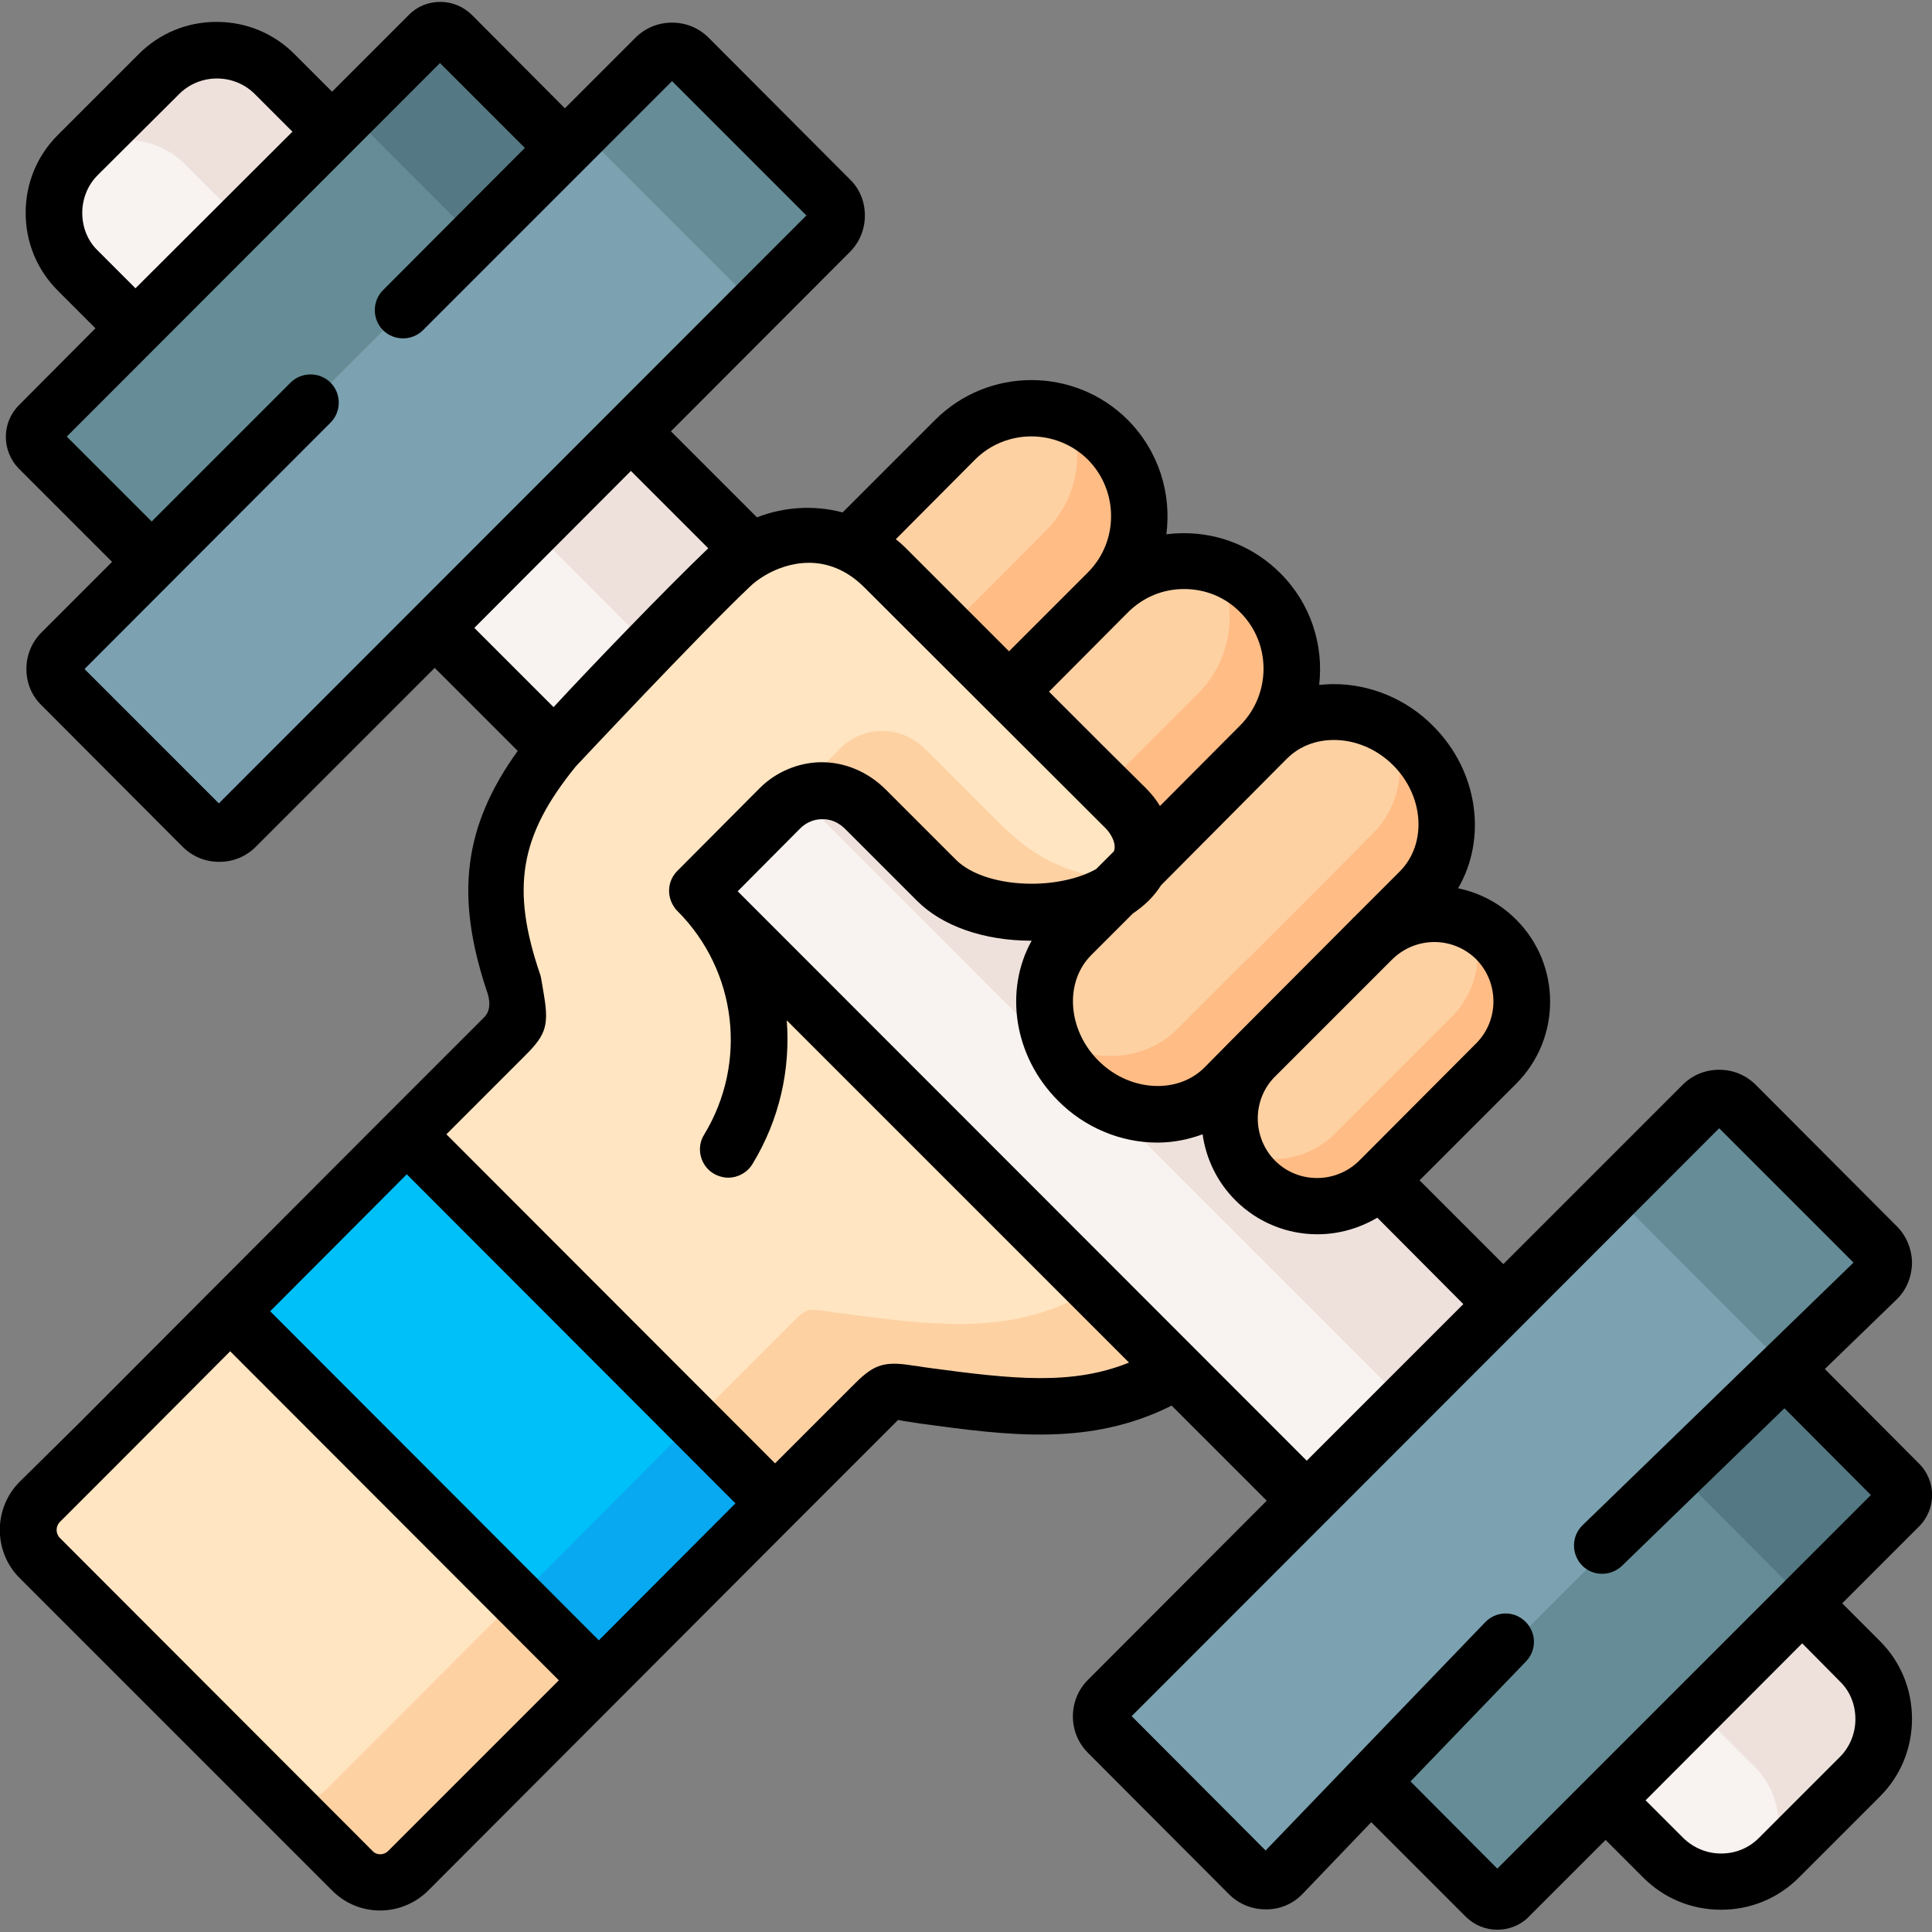 <?xml version="1.0" encoding="utf-8"?>
<!-- Generator: Adobe Illustrator 27.1.1, SVG Export Plug-In . SVG Version: 6.00 Build 0)  -->
<svg version="1.1" id="Capa_1" xmlns="http://www.w3.org/2000/svg" xmlns:xlink="http://www.w3.org/1999/xlink" x="0px" y="0px"
	 viewBox="0 0 512 512" style="enable-background:new 0 0 512 512;" xml:space="preserve">
<rect x="0" y="0" width="512" height="512" fill="#808080" stroke="none"/>
<style type="text/css">
	.st0{fill-rule:evenodd;clip-rule:evenodd;fill:#F8F2F0;}
	.st1{fill-rule:evenodd;clip-rule:evenodd;fill:#EEE1DC;}
	.st2{fill-rule:evenodd;clip-rule:evenodd;fill:#FFE5C1;}
	.st3{fill-rule:evenodd;clip-rule:evenodd;fill:#7CA2B1;}
	.st4{fill-rule:evenodd;clip-rule:evenodd;fill:#668D97;}
	.st5{fill-rule:evenodd;clip-rule:evenodd;fill:#547884;}
	.st6{fill-rule:evenodd;clip-rule:evenodd;fill:#FED1A3;}
	.st7{fill-rule:evenodd;clip-rule:evenodd;fill:#FFBC85;}
	.st8{fill-rule:evenodd;clip-rule:evenodd;fill:#00C0FA;}
	.st9{fill-rule:evenodd;clip-rule:evenodd;fill:#08A9F1;}
	.st10{fill:#313131;}
	.st11{fill:#19100C;}
	.st12{fill:#BD775E;}
	.st13{fill:#FBF7F7;}
	.st14{fill:#F4997A;}
	.st15{fill:#10DEFF;}
	.st16{fill:#FFE3C8;}
	.st17{fill:#FFD4A9;}
	.st18{fill:#00D3FF;}
	.st19{fill:#DC866E;}
	.st20{fill:#020202;}
	.st21{fill:#11BFDE;}
	.st22{fill:#FFE130;}
</style>
<g>
	<g>
		<path class="st0" d="M471.4,492.4l21.5-21.5c8.4-8.4,8.4-22.2,0-30.6l-15.3-15.3l-43.5,8.6l-8.6,43.6l15.3,15.3
			C449.2,500.8,463,500.8,471.4,492.4L471.4,492.4z"/>
	</g>
	<g>
		<path class="st1" d="M475.3,427.3l-25.6,25.6l15.3,15.3c7.3,7.3,8.3,18.7,2.9,27.1c1.2-0.8,2.4-1.8,3.5-2.9l21.5-21.5
			c8.4-8.4,8.4-22.2,0-30.6l-15.3-15.3L475.3,427.3C475.3,427.3,475.3,427.3,475.3,427.3z"/>
	</g>
	<g>
		<path class="st0" d="M167.2,114.2l-37.8,13.6l-14.3,38.6l31.9,32c2.1-2.6,28.6-12,33.8-14.1L199,146L167.2,114.2z"/>
	</g>
	<g>
		<path class="st0" d="M146.2,197.5l59.4,97.8l106.2,67.9l34.5,34.5l52.1-52.2l-32.8-32.9l-56.5-97.4L199,146L146.2,197.5z"/>
	</g>
	<g>
		<path class="st2" d="M61,347.5l-34.8,34.9L10.6,398c-4.1,4.1-4.1,10.8,0,14.9l82.8,82.9c4.1,4.1,10.8,4.1,14.9,0l15.6-15.6
			l34.9-34.9l-40.3-67.9L61,347.5z"/>
	</g>
	<g>
		<path class="st3" d="M149.8,39.3L40.2,148.9l-24,24c-2.4,2.4-2.4,6.4,0,8.7l37.4,37.5c2.4,2.4,6.3,2.4,8.7,0l52.7-52.8l52.1-52.2
			l52.7-52.8c2.4-2.4,2.4-6.4,0-8.7l-37.4-37.5c-2.4-2.4-6.3-2.4-8.7,0L149.8,39.3z"/>
	</g>
	<g>
		<path class="st4" d="M88,34.9L35.9,87l-25.6,25.6c-1.7,1.7-1.7,4.5,0,6.2l30,30L149.8,39.3l-30-30c-1.7-1.7-4.5-1.7-6.2,0L88,34.9
			z"/>
	</g>
	<g>
		<path class="st0" d="M42.1,19.6L20.6,41.1c-8.4,8.4-8.4,22.2,0,30.6L35.9,87L88,34.9L72.7,19.6C64.3,11.1,50.5,11.1,42.1,19.6z"/>
	</g>
	<g>
		<path class="st4" d="M425.5,477.1l52.1-52.2l25.6-25.6c1.7-1.7,1.7-4.5,0-6.3l-29.9-30l-77.9,31.7l-31.7,77.9l29.9,30
			c1.7,1.7,4.5,1.7,6.3,0L425.5,477.1z"/>
	</g>
	<g>
		<path class="st5" d="M469.3,367l-24,24l29.9,30c1.7,1.7,1.7,4.5,0.1,6.2l2.3-2.3l25.6-25.6c0.3-0.3,0.5-0.5,0.6-0.8
			c0.9-1.4,0.9-3.3,0-4.7c-0.2-0.3-0.4-0.5-0.6-0.8l-29.9-30L469.3,367C469.4,367,469.4,367,469.3,367
			C469.4,367,469.3,367,469.3,367L469.3,367z"/>
	</g>
	<g>
		<path class="st1" d="M42.1,19.6L20.6,41.1c-0.4,0.4-0.8,0.8-1.1,1.2c8.5-7.3,21.3-6.9,29.4,1.1l15.3,15.3L88,34.9L72.7,19.6
			C64.3,11.1,50.5,11.1,42.1,19.6z"/>
	</g>
	<g>
		<path class="st5" d="M113.6,9.3L89.7,33.2c1.7-1.7,4.5-1.7,6.2,0l30,30l23.9-23.9l-30-30C118.1,7.6,115.3,7.6,113.6,9.3z"/>
	</g>
	<g>
		<path class="st4" d="M158.6,39.2L196,76.6c2.4,2.4,2.4,6.3,0,8.7l23.9-23.9c2.4-2.4,2.4-6.4,0-8.7l-37.4-37.5
			c-2.4-2.4-6.3-2.4-8.7,0l-23.9,23.9C152.3,36.7,156.2,36.8,158.6,39.2z"/>
	</g>
	<g>
		<path class="st6" d="M253.1,116.5l-27.7,27.8c-24.3,23.4,16.8,64.1,42,39l23.6-6.6l2.6-19.6c11.1-11.2,11.1-29.4,0-40.5
			C282.4,105.4,264.2,105.4,253.1,116.5L253.1,116.5z"/>
	</g>
	<g>
		<path class="st6" d="M363.6,248.9l-31,31c-9,9.1-9,23.9,0,32.9c9,9,23.8,9,32.9,0l0.1-0.1l30.9-30.9c9-9.1,9-23.9,0-32.9
			C387.5,239.9,372.7,239.9,363.6,248.9L363.6,248.9z"/>
	</g>
	<g>
		<path class="st6" d="M293.6,157.1l-26.2,26.2c-27.2,33.2,16.6,64.4,31.3,49.7l23.6-9.5l11.8-26c11.1-11.2,11.1-29.3,0-40.5
			C322.9,145.9,304.7,145.9,293.6,157.1L293.6,157.1z"/>
	</g>
	<g>
		<path class="st7" d="M384.8,269.4l-28.1,28.1l-2.8,2.8l-0.1,0.1c-7.1,7.1-17.7,8.6-26.3,4.6c1.1,2.8,2.8,5.5,5.1,7.8
			c9,9,23.8,9,32.9,0l0.1-0.1l30.9-30.9c9-9.1,9-23.9,0-32.9c-1.9-1.9-4.2-3.5-6.5-4.6C393.3,252.7,391.5,262.6,384.8,269.4
			L384.8,269.4z"/>
	</g>
	<g>
		<path class="st6" d="M298.6,233l-14.7,14.7c-10.1,10.1-9.3,27.6,1.8,38.7c11.1,11.1,28.5,11.9,38.7,1.8l8.2-8.3l30.9-7.5l0.1-23.5
			l12.7-12.7c10.1-10.2,9.3-27.6-1.8-38.7c-11.1-11.2-28.5-11.9-38.7-1.8l-1.7,1.7C322.4,209.4,310.4,221.2,298.6,233z"/>
	</g>
	<g>
		<path class="st7" d="M329.1,255.6l-8.8,8.8l-8.3,8.3c-8.7,8.7-22.7,9.4-33.5,2.4c1.5,4.1,3.9,8,7.2,11.4
			c11.1,11.1,28.5,11.9,38.7,1.8l8.2-8.3l8.8-8.8l22.2-22.2l12.7-12.7c10.1-10.2,9.3-27.6-1.8-38.7c-1.6-1.6-3.3-3-5.2-4.2
			c3.4,9.6,1.7,20.3-5.4,27.4l-12.6,12.7l-20.1,20.1L329.1,255.6z"/>
	</g>
	<g>
		<path class="st7" d="M317.5,183.8l-22.6,22.6l-2.2,2.2l-2.6,2.6l8.5,22.7l5.9-6.8c2.4-2.4,4.8-4.8,7.2-7.2
			c7.5-7.4,14.9-14.9,22.3-22.4l0-0.1c0,0,0,0,0.1,0c5-5.1,7.7-11.5,8.2-18.1c0.6-8-2.2-16.2-8.3-22.3c-3.3-3.3-7.3-5.7-11.5-7
			C328.3,160.9,326.6,174.7,317.5,183.8L317.5,183.8z"/>
	</g>
	<g>
		<path class="st2" d="M193.6,150.2c-13.4,12.7-42.1,42.8-45.7,47.2l-0.9,1c-15.5,19-20,35.5-10.8,62.5c1.5,11.1,2.8,8.5-5,16.3
			l-23.4,23.4l33.6,60.6l64.1,37.2l23.4-23.4c7.9-7.9,5.2-6.6,16.3-5.1c25.9,3.5,46,5.8,66.6-6.7L184.9,236.2l21.9-22
			c5.7-5.7,15.6-6.8,22.8,0.4l18.7,18.6c11.5,11.5,39.8,11,50.8,0.1c7.1-7.1,3.5-15.1-0.7-19.2l-11.4-11.3l-19.6-19.6l-32.8-32.8
			c-2.7-2.7-5.9-4.7-9.2-6.2c-8.4-3.5-18.3-3-26.3,1.8C197.1,147.2,195.3,148.5,193.6,150.2L193.6,150.2z"/>
	</g>
	<g>
		<path class="st7" d="M277.2,140.6L251,166.9l16.4,16.4l26.2-26.2c11.1-11.2,11.1-29.4,0-40.5c-2.9-2.9-6.3-5.1-10-6.4
			C287.5,120.3,285.4,132.4,277.2,140.6L277.2,140.6z"/>
	</g>
	<g>
		<path class="st6" d="M222.7,198.3l-15.8,15.9l0,0c5.7-5.7,15.6-6.7,22.7,0.5l18.7,18.6c10.3,10.4,34.3,11,47,3.1
			c1.2-0.8,2.4-1.6,3.3-2.6c-18.1-2.5-25.2-7.2-34.5-16.4l-4.4-4.4l-14.3-14.3C238.3,191.6,228.4,192.6,222.7,198.3L222.7,198.3z"/>
	</g>
	<g>
		<path class="st3" d="M363.7,472.7l109.5-109.6l24-24c2.4-2.4,2.4-6.3,0-8.7l-37.4-37.5c-2.4-2.4-6.3-2.4-8.7,0l-52.7,52.8
			l-52.1,52.2l-52.7,52.8c-2.4,2.4-2.4,6.3,0,8.7l37.4,37.5c2.4,2.4,6.3,2.4,8.7,0L363.7,472.7z"/>
	</g>
	<g>
		<path class="st4" d="M431.9,320.8l37.4,37.5c2.4,2.4,2.4,6.3,0.1,8.7l3.9-3.9l24-24c2.4-2.4,2.4-6.3,0-8.7l-37.4-37.5
			c-2.4-2.4-6.3-2.4-8.7,0l-28,28C425.5,318.4,429.5,318.4,431.9,320.8L431.9,320.8z"/>
	</g>
	<g>
		<path class="st8" d="M107.8,300.6L61,347.5l97.7,97.8l46.8-46.9L107.8,300.6z"/>
	</g>
	<g>
		<path class="st6" d="M102.2,458.5l-15.6,15.6c-4.1,4.1-10.8,4.1-14.9,0l21.7,21.7c4.1,4.1,10.8,4.1,14.9,0l15.6-15.6l34.9-34.9
			L137,423.6L102.2,458.5z"/>
	</g>
	<g>
		<path class="st9" d="M178.1,382.5l-35.5,35.6l-5.5,5.5l21.7,21.7l46.8-46.9l-21.7-21.7L178.1,382.5z"/>
	</g>
	<g>
		<path class="st6" d="M207.2,353.3l-23.4,23.4l21.7,21.7l23.4-23.4c7.9-7.9,5.2-6.6,16.3-5.1c25.9,3.5,46,5.8,66.6-6.7l-21.7-21.7
			c-2.2,1.3-4.5,2.5-6.7,3.5c-18.3,8.4-36.8,6.2-59.9,3.1C212.5,346.8,215.1,345.4,207.2,353.3L207.2,353.3z"/>
	</g>
	<g>
		<path class="st1" d="M141.2,140.3l31.1,31.2c7.8-8.1,15.8-16.1,21.3-21.3c1.7-1.6,3.5-3,5.5-4.1l-31.8-31.8L141.2,140.3z"/>
	</g>
	<g>
		<path class="st1" d="M211.7,210.9l69.3,69.4c-1-1.7-1.8-3.4-2.4-5.2c-3.4-9.6-1.7-20.3,5.4-27.4l11.3-11.4
			c-12.7,7.9-36.7,7.3-47-3.1l-18.7-18.6c-4-4-8.8-5.4-13.3-5C214.7,209.9,213.1,210.3,211.7,210.9L211.7,210.9z"/>
	</g>
	<g>
		<path class="st1" d="M291.9,291.2l80.5,80.5l26.1-26.1l-32.8-32.9l-0.1,0.1c-9,9-23.8,9-32.9,0c-2.3-2.3-4-5-5.1-7.8
			c-3.3-8.4-1.6-18.3,5.1-25.1l-8.2,8.3C316,296.6,302.5,297.5,291.9,291.2L291.9,291.2z"/>
	</g>
	<path d="M508.5,387.8l-24.9-25l19-18.4c2.6-2.5,4-5.9,4.1-9.6c0-3.6-1.4-7.2-4-9.8l-37.4-37.5c-2.6-2.6-6-4-9.7-4
		c-3.7,0-7.1,1.4-9.7,4L398.4,335l-22.2-22.2l25.6-25.6c12-12,12-31.5,0-43.5c-4.4-4.4-9.7-7.1-15.4-8.3c7.7-13.1,5.4-31-6.6-43
		c-7-7.1-16.6-11.1-26.3-11.1c0,0,0,0,0,0c-1.3,0-2.6,0.1-3.9,0.2c1.2-10.6-2.2-21.5-10.3-29.6c-6.8-6.8-15.9-10.6-25.5-10.6
		c0,0,0,0,0,0c-1.6,0-3.1,0.1-4.7,0.3c1.4-10.8-2-22-10.2-30.3c-14.1-14.1-37-14.1-51.1,0l-24.5,24.5c-7.5-2-15.5-1.5-22.7,1.3
		l-22.8-22.8l47.4-47.5c2.6-2.6,4-6,4-9.7c0-3.7-1.4-7.1-4-9.6L187.8,10c-2.6-2.6-6-4-9.7-4c-3.7,0-7.1,1.4-9.7,4l-18.7,18.7
		L125.1,4c-2.2-2.2-5.2-3.5-8.4-3.5c-3.2,0-6.2,1.2-8.4,3.5L88,24.3l-10-10c-5.5-5.5-12.8-8.5-20.6-8.5c0,0,0,0,0,0
		c-7.8,0-15.1,3-20.6,8.5L15.3,35.8c-5.5,5.5-8.5,12.8-8.5,20.6c0,7.8,3,15.1,8.5,20.6l10,10L5,107.4c-4.6,4.6-4.6,12.1,0,16.8
		l24.7,24.7l-18.7,18.7c-2.6,2.6-4,6-4,9.7c0,3.7,1.4,7.1,4,9.6l37.4,37.5c2.6,2.6,6,4,9.7,4s7.1-1.4,9.7-4l47.4-47.4l22,22
		c-14.4,20-16.6,38.4-8.2,63.6c0.6,1.6,1.5,5.1-0.9,7.2c-0.6,0.6-1.3,1.3-2.1,2.1l-23.4,23.4c0,0,0,0,0,0l-46.8,46.9c0,0,0,0,0,0
		l-34.8,34.9L5.2,392.7c-7,7-7,18.5,0,25.5L88,501c3.4,3.4,7.9,5.3,12.7,5.3h0c4.8,0,9.4-1.9,12.8-5.3l50.4-50.5l46.8-46.9
		l23.4-23.4c0.8-0.8,1.5-1.5,2.1-2.1c0.6-0.6,1.3-1.3,1.8-1.8c0.5,0.1,1.1,0.2,1.6,0.3c1.2,0.2,2.7,0.4,4.6,0.7
		c22.9,3.1,44.6,6.1,66.3-4.8l25.2,25.2l-47.4,47.5c-5.3,5.3-5.3,14,0,19.3l37.4,37.5c2.6,2.6,6.1,4,9.7,4c0.1,0,0.1,0,0.2,0
		c3.7,0,7.1-1.5,9.6-4.1l18.2-19l25,25c2.3,2.3,5.3,3.5,8.4,3.5s6.2-1.2,8.4-3.5l20.3-20.3l10,10c5.5,5.5,12.8,8.5,20.6,8.5
		c7.8,0,15.1-3,20.6-8.5l21.5-21.5c5.5-5.5,8.5-12.8,8.5-20.6c0-7.8-3-15.1-8.5-20.6l-10-10l20.3-20.3
		C513.2,400,513.2,392.4,508.5,387.8L508.5,387.8z M391.2,254.2c6.1,6.2,6.1,16.2,0,22.3l-30.6,30.7c-0.1,0.1-0.2,0.2-0.3,0.3
		c-0.1,0.1-0.1,0.1-0.2,0.2c-6.2,6-16.1,6-22.2-0.1c-6-6.1-6.1-15.9-0.3-22l31.5-31.5C375.4,248.1,385.1,248.2,391.2,254.2
		L391.2,254.2z M339.3,202.8C339.3,202.8,339.3,202.8,339.3,202.8l1.8-1.8c3.2-3.2,7.6-4.9,12.4-4.9h0c5.7,0,11.4,2.4,15.7,6.7
		c8.2,8.2,9,20.8,1.8,28.1l-12.1,12.1c-0.2,0.2-0.4,0.3-0.5,0.5c-0.1,0.1-0.2,0.2-0.3,0.3l-30.4,30.5c-0.1,0.1-0.2,0.2-0.3,0.3
		c-0.2,0.2-0.3,0.4-0.5,0.5l-7.7,7.8c-3.2,3.2-7.6,4.9-12.4,4.9c-5.7,0-11.4-2.4-15.7-6.7c-8.2-8.2-9.1-20.9-1.8-28.1l10.9-10.9
		c1.6-1.1,3-2.2,4.3-3.5c1.2-1.2,2.3-2.6,3.2-4L339.3,202.8z M298.9,162.3c4-4,9.2-6.2,14.9-6.2h0c5.7,0,11,2.2,14.9,6.2
		c8.2,8.2,8.2,21.6,0,29.9l-21.3,21.4c-1-1.7-2.3-3.3-3.8-4.8l-11.4-11.3L278,183.3L298.9,162.3z M258.4,121.8
		c8.2-8.2,21.6-8.2,29.9,0c8.2,8.3,8.2,21.7,0,29.9c0,0,0,0,0,0c0,0,0,0,0,0l-20.9,20.9l-27.5-27.5c-0.8-0.8-1.6-1.5-2.5-2.2
		L258.4,121.8z M21.8,56.4c0-3.8,1.5-7.4,4.1-10l21.6-21.5c2.6-2.6,6.2-4.1,10-4.1c3.8,0,7.4,1.5,10,4.1l10,10L35.9,76.4l-10-10
		C23.2,63.8,21.8,60.2,21.8,56.4z M58,212.9l-35.6-35.6L87.6,112c2.9-2.9,2.9-7.7,0-10.6c-2.9-2.9-7.7-2.9-10.6,0l-36.8,36.8
		l-22.5-22.5l98.9-99l22.5,22.5l-37.6,37.7c-2.9,2.9-2.9,7.7,0,10.6c2.9,2.9,7.7,2.9,10.6,0l66-66l35.6,35.6L58,212.9z M125.7,166.4
		l41.5-41.6l20.5,20.5c-11.1,10.6-31.6,31.9-41,42.1L125.7,166.4z M102.9,490.5c-0.8,0.8-1.7,0.9-2.1,0.9c0,0,0,0,0,0
		c-0.5,0-1.4-0.1-2.1-0.9l-82.8-82.9c-1.2-1.2-1.2-3.1,0-4.3l15.6-15.6L61,358.1l87.1,87.2L102.9,490.5z M158.7,434.7l-87.1-87.2
		l36.2-36.3l87.1,87.2L158.7,434.7z M246.2,362.5c-1.7-0.2-3-0.5-4.2-0.6c-8.4-1.4-10.8,0-16.5,5.8c-0.6,0.6-1.2,1.2-2,2l-18.1,18.1
		l-87.1-87.2l18.1-18.1c0.7-0.7,1.4-1.4,2-2c5.9-5.8,7.2-8.1,5.8-16.5c-0.2-1.1-0.8-5.1-1-5.6c-7.9-23-5.5-37,9.4-55.3
		c0,0,32.4-34.6,46-47.5c1.2-1.2,2.6-2.2,4.1-3.1c5.9-3.5,16.7-6.5,26.4,3.2l63.8,63.7c1.5,1.5,2.5,3.5,2.5,5c0,0.2,0,0.6-0.2,1.2
		l-4.7,4.7c-4.2,2.4-10.5,3.9-17.1,3.9c0,0,0,0,0,0c-8.5,0-16.1-2.4-20-6.3l-18.6-18.6c-4.8-4.8-11-7.4-17.4-7.3
		c-5.9,0.1-11.8,2.6-16,6.8l-21.9,22c-2.7,2.7-2.9,6.9-0.6,9.9c0,0.1,0.2,0.3,0.6,0.7l0,0c15.8,15.8,18.7,40.2,7.1,59.3
		c-2.2,3.5-1,8.2,2.5,10.3c1.2,0.7,2.6,1.1,3.9,1.1c2.5,0,5-1.3,6.4-3.6c7.2-11.8,10.1-25.1,9.1-38.1l90.7,90.7
		C284.1,367.2,268.4,365.5,246.2,362.5L246.2,362.5z M195.5,236.2l16.6-16.7c1.5-1.5,3.6-2.4,5.7-2.4c2.4-0.1,4.6,0.9,6.5,2.9
		l18.6,18.6c6.7,6.8,17.8,10.7,30.5,10.7c-7.3,13.1-4.8,30.6,7,42.4c7,7.1,16.6,11.1,26.3,11.1c4.2,0,8.2-0.8,12-2.2
		c0.9,6.4,3.8,12.6,8.7,17.5c6,6,13.9,9,21.7,9c5.5,0,11-1.5,15.9-4.4l22.8,22.9l-41.5,41.5L195.5,236.2z M487.6,445.6
		c2.7,2.6,4.1,6.2,4.1,10c0,3.8-1.5,7.4-4.1,10l-21.5,21.5c-2.7,2.7-6.2,4.1-10,4.1c-3.8,0-7.3-1.5-10-4.1l-10-10l41.5-41.6
		L487.6,445.6z M396.8,495.2l-23-23.1l30.6-31.8c2.9-3,2.8-7.7-0.2-10.6c-3-2.9-7.7-2.8-10.6,0.2l-58.2,60.5l-35.5-35.6l155.7-155.8
		l35.6,35.6l-71.8,69.6c-3,2.9-3,7.6-0.2,10.6c2.9,3,7.6,3,10.6,0.2l43.1-41.8l22.9,23L396.8,495.2z"/>
</g>
<path d="M958.6-83.2c2,0,4,0,6,0c2,1.8,4,1.4,6,0c3,0,6,0,9,0c1.7,1.8,4,0.7,6,1c1.1-0.1,2.2-0.2,3.3-0.2c1.5-0.4,3.4,1.2,4.6-0.8
	c0.3,0,0.7,0,1,0c3.9,4.1,9.3,2.1,13.9,2.7c14.8,1.9,29,5.9,42.8,10.9c21.7,7.9,41.4,19.8,59.6,34.2c4.7,3.7,5.1,7.2,3.2,12.1
	c-3.5,3.1-7.4,4.8-11.2,1c-4.9-4.9-10.5-8.9-16.5-12.3c-11.3-6.4-21.2-15.2-34.1-18.7c-7.7-2.1-15.1-6-22.9-7.5
	c-7.6-1.5-14.5-5.2-22.9-4.8c-6.4,0.4-13.3-1.7-20.1-1.5c-13.1,0.4-26.3-0.4-39.4,1.9c-19.2,3.3-37.7,8.3-55.2,17.1
	c-10.1,5.1-20.1,10.4-29.2,17.1c-14.9,11-28,23.8-39.6,38.4c-14,17.7-24.5,37.2-31.7,58.4c-6.8,20-10,40.6-10,61.9
	c0.2,89.7,0.1,179.4,0.1,269.2c0,1.7,0.1,3.3,0.2,5c-1.1,11-1.1,11,9.7,11c0.8,0,1.7,0,2.5,0c11,0,11,0,10.3-11c0.1-1,0.2-2,0.2-3
	c0-88.3,0-176.5,0-264.8c0-10.2,0.2-20.3,1.7-30.5c2.7-18,8.4-34.8,15.8-51.2c3.4-7.6,8.5-14.2,12.3-21.6c3.1-3.1,5.4-6.8,8-10.4
	c6.1-8.5,8.9-9.5,15.8-5.6c3.6,4.1,2,8-0.9,11.4c-11.3,12.9-19.8,27.5-26.3,43.4c-6.2,15-10.9,30.5-11.3,46.6
	c-0.8,33.1-0.1,66.2,0,99.2c-0.2,0.7,0,0.9,0.7,0.8c11,0,22,0.1,32.9,0.1c0.9,1.4,2,1.3,3.1,0.3c0.9-0.8,0.8-1.6-0.2-2.2
	c0.3-0.4,0.7-0.7,0.8-1.2c7.2-19.2,16.9-36.9,30.4-52.5c0.5-0.6,2-1,1.1-2.3c-0.6-1-1.7-0.8-2.7-0.9c-8.1-0.7-15,1.9-20.7,7.6
	c-3.2,3.2-7.3,3.4-10.3,0.5c-3.4-3.3-3.6-7.1-0.4-10.8c2.7-3.1,6-5.4,9.7-7.3c8.4-4.3,17.3-6,27.3-4.7c-1.5-2.6-2.7-4-4.4-5.4
	c-6.5-5.4-14-3.7-21.2-3.7c-3.2,0-5.9,0.3-7.6-3.2c-1.5-3.3-1.5-6.2,1-8.9c0.3-0.3,0.7-0.5,1-0.8c12.1-4.2,30-4,43.1,11.6
	c0.9-0.2,0.7-1,0.7-1.6c0.7-6.9-1.5-13-4.8-19c-1.5-2.7-2.1-5.8-0.1-8.8c2.1-3.1,5.2-2.5,8-2.3c2.9,0.2,4.4,2.7,5.8,4.8
	c2.4,4,3.8,8.4,5.1,12.9c1.9,6.3,0.2,12.7,1.2,18.9c11.6-1.9,22.4-0.9,32.3,5.5c5.1,3.3,6.4,6.5,4.2,10.1c-2.2,3.6-6.6,5.4-11.9,2.1
	c-6-3.7-19.4-5.2-23.6-1.6c11.4,6.7,17,16.8,17.7,29.9c0.2,4.2-2,6.7-5.2,8c-3.6,1.5-6.3-1.1-8.2-3.9c-1-1.4-1.4-3.3-1.5-5
	c-0.5-6.5-3.9-11.3-8.8-15.1c-5.3-4.2-8.7-4.1-13.4,0.8c-13.1,13.8-21.7,30.4-29,48.1c70.5,0,140.7,0,211,0
	c-7.3-19.3-17.9-36.4-31.7-51.5c-1-1.1-1.9-1.4-3.5-0.9c-7.3,2.4-12.9,6.7-15.1,14.4c-0.8,2.9-1.3,5.9-2.3,8.8
	c-1.8,5-7.5,6-11.4,2.4c-3.7-3.4-2.3-7.3-1.6-11.4c1.1-5.9,3.6-11.2,6.3-16.5c0-0.3,0-0.5,0-0.8c2.5,0.3,3.9-1.5,5.3-3.1
	c1-1.2,3.4-1.8,2.4-3.8c-0.9-1.9-2.8-2.3-5-2.4c-6.5-0.4-12,2-17.5,5c-3.3,1.8-7.6,0.4-9.6-2.9c-1.7-2.8-0.4-8,2.3-10
	c9.3-6.6,19.8-7.9,30.7-6.8c2.8,0.3,3.4-0.1,3.4-2.6c0-4.9-0.2-9.8,0.9-14.7c1.5-6.3,3.2-12.6,8.1-17.2c3-2.7,6.7-2.5,9.8-0.1
	c3.2,2.5,4.4,6,1.6,9.4c-3.2,3.9-3.9,8.7-5.4,13.2c-0.6,1.8-0.5,4,1.9,5c0.3,0.5,0.6,1.3,0.9,1.3c1,0.1,1-0.9,1.1-1.6
	c2.3-3.8,6.3-5.6,9.9-7.7c3.4-2,7.6-4.3,11.1-3.8c5.3,0.7,10.7,0.1,15.9,1.5c4.9,1.3,6.9,3.8,6,9.3c-0.6,3.5-5.1,6.2-9,5.4
	c-5.8-1.2-11.7-1.2-17.2,1.4c-2.3,1.1-5.8,2.6-5.4,5c0.5,2.8,4.3,1.8,6.8,2c10.6,0.9,20.2,4.2,27.6,12.3c3.3,3.6,3.1,7.5-0.3,10.7
	c-3.2,3-7,2.9-10.3-0.3c-4.6-4.4-10.2-6.6-16.3-7.6c-2.1-0.3-5.3-1.3-6.4,0.7c-1.4,2.5,2.2,3.5,3.4,5.4c0.5,0.8,1.4,1.4,2,2.2
	c10.5,14.5,19.2,30,25.4,46.9c0.7,1.9,1.5,3.8,4.5,3.7c11.1-0.3,22.2-0.2,33.3-0.3c0.7,0.2,0.9-0.1,0.7-0.8
	c-0.2-29.5,0.6-59-0.5-88.5c-0.8-20-3.6-39.2-11.2-57.7c-3.4-8.3-7.3-16.4-12-24c-10.5-17-24.1-31.2-39.8-43.5
	c-0.4-0.3-0.8-0.5-1.2-0.8c-14.1-9.5-28.5-18.2-45.1-23c-12.4-3.6-24.9-6.4-37.9-7c-2.5-0.1-6.1,1.9-7.1-2.7
	c-0.1-0.2-1.8-0.5-2.3-0.2c-4.7,3.9-10.5,2-15.6,2.6c-12,1.5-23.8,3.5-35.3,7.2c-18.1,5.8-34.3,15-49.1,26.7
	c-3.4,2.7-6.5,3.4-9.9,0.1c-1.8-4.1-4.4-8.3,0.7-12c3.2-2.3,6.3-4.7,9.5-6.9c13.8-9.5,28.4-17,44.5-22.1c13.5-4.3,27-6.7,41.1-7.9
	c7.6-0.7,15-0.2,22.5,0c11.4,0.3,22.4,2,33.3,4.8c21.1,5.3,40.5,14.5,58.2,27.3c11.6,8.3,21.7,18.1,31,28.9
	c5.2,6.1,9.4,12.9,14.3,19.1c7.9,12.9,14.3,26.5,18.9,40.9c6.1,19.1,7.8,39,7.9,58.9c0.3,86.7,0.1,173.5,0.1,260.2c0,2,0.1,4,0.2,6
	c-0.6,11-0.6,11,10.3,11c0.2,0,0.3,0,0.5,0c10.9,0,10.9,0,11.1-11c1.6-1.7,0.8-3.8,0.8-5.6c-0.5-93,1.1-186-0.8-279
	c-0.2-9.5-1.6-18.8-3.8-28c-1.7-7.1-3.4-14.3-5.2-21.4c-0.4-0.4-0.7-0.7-1.1-1.1c0.1-0.3,0.1-0.6,0-0.9c1.6-1.3,0.7-1.8-0.7-2
	c-8-24.3-20.7-45.8-37.7-64.9c-2.9-3.3-3.3-7-1.2-10.9c5.8-3.2,8.5-3,12.9,1.6c6.1,6.4,11,13.7,16.1,20.9
	c9.6,13.7,16.8,28.5,22.7,44c10.1,26.4,13.7,53.9,13.8,81.9c0.2,93.6,0.1,187.2,0.1,280.7c0,8.7-3.7,10.9-10.8,10.9
	c-59.6-0.2-119.2-0.1-178.9-0.1c-74.7,0-149.5,0-224.2,0c-3.8,0-6.8-0.8-7.7-4.9c0-96.4,0-192.8,0-289.2c0-1.4,0.5-3-1-4.1
	c0-2.7,0-5.3,0-8c1.1-1.7,1.4-3.3,0-5c0-1.7,0-3.3,0-5c0.3-0.3,0.9-0.6,0.9-1c0-9.5,2.2-18.7,4.1-27.9c4.4-21.8,12.6-42,23.7-61.1
	c13.2-22.8,30.7-41.9,50.9-58.6c0.4-0.3,0.8-0.5,1.2-0.8c12.5-10.2,26.3-18.4,41-25.2c8.1-3.8,16.5-7,25-9.7
	c10.4-3.3,21-5.7,31.8-7.5C949.3-81.2,954.5-79.8,958.6-83.2z M819.2,333.8c0,2,0.1,4-0.2,5.9c-0.6,4.1,0.6,5.7,5.2,5.6
	c11.1-0.4,11.1-0.1,10.6-11.5c0-11,1.1-21.9,2.1-32.9c1-11,2.5-22,4.5-32.8c2.3-12.1,5.5-24.1,8.3-36.1c0.1-0.7-0.1-1-0.9-0.8
	c-9.6,0-19.3,0-28.9,0c-0.7-0.2-0.9,0.1-0.7,0.7c0,33.6,0,67.2,0,100.7C819.2,333.1,819.2,333.4,819.2,333.8z M1135.8,333.8
	c0-0.3,0-0.7,0-1c0-33.6,0-67.2,0-100.7c0.2-0.7-0.1-0.9-0.7-0.7c-10,0-19.9,0-29.9,0c-0.7-0.2-1,0.1-0.8,0.8
	c2.5,8.1,4.3,16.5,6.3,24.7c3.9,16.6,5.8,33.5,7.4,50.4c0.9,8.8,0.9,17.7,1.2,26.6c0.3,2.1,1,4.2,0.8,6.2c-0.4,4.1,0.9,5.4,5.2,5.3
	C1136.3,345,1136.3,345.2,1135.8,333.8z M1026.5,352.7c-0.5,5.7-3.1,7.8-8.9,7.6c-1,0-2,0-3,0c-63.2,0-126.4,0-189.7,0
	c-1.6,0-3.3,0.2-4.9,0.3c-0.8-0.1-0.9,0.4-0.7,1c0,13.3,0,26.6,0,39.9c-0.1,1.3-0.2,2.6-0.2,4c0,7,0,7,7,7c99.8,0,199.5,0,299.3,0
	c11,0,11,0,10.3-11c0-13.3,0-26.6,0-39.9c0.1-0.6,0.1-1.1-0.7-1c-1.8-0.1-3.6-0.3-5.4-0.3c-25.9,0-51.7,0-77.6,0
	c-7.1,0-8.5-1.1-10.9-7.5c1.3-5.5,5.1-7.5,10.5-7.5c16.4,0,32.8,0.1,49.2-0.1c1.5,0,4.2,1.3,4.2-1.8c0-3.2,0.9-6.6-1.1-9.6
	c0.6-10.7-0.6-21.3-1.7-32c-1.8-16.8-3.9-33.4-8-49.8c-1.5-5.8-3.2-11.5-4.8-17.3c-0.3-1.1,0.1-2.8-2-2.7c-3,0.1-5.7-1-8.8-1
	c-67.4,0.1-134.8,0.1-202.2,0.1c-3.2,0-6.3,0.1-9.5,0.1c-0.7-0.2-1,0.1-0.8,0.8c-4.7,13.5-7.7,27.3-10.2,41.4
	c-1.8,10.3-3.2,20.6-4.1,31c-0.8,9.5-2.3,18.9-1.7,28.4c-0.1,2,0.1,4-0.2,6c-0.8,5,0.8,6.6,6.2,6.5c52.5-0.2,105.1-0.1,157.6-0.1
	c2.1,0,4.2,0.1,6.4,0.5C1024.2,346.4,1026.7,348.2,1026.5,352.7z"/>
<path class="st10" d="M767.1,422.6l-0.5-0.1l-0.5,0c0-97.8,0-195.5,0-293.3c1.5,1.1,1,2.7,1,4.1
	C767.2,229.8,767.2,326.2,767.1,422.6z"/>
<path class="st11" d="M985.5-82.2c-2-0.3-4.2,0.8-6-1c2,0,4,0,6,0C985.5-82.9,985.5-82.6,985.5-82.2z"/>
<path class="st10" d="M970.5-83.2c-2,1.4-4,1.8-6,0C966.5-83.2,968.5-83.2,970.5-83.2z"/>
<path class="st12" d="M766.2,116.3c1.4,1.7,1.1,3.3,0,5C766.2,119.6,766.2,117.9,766.2,116.3z"/>
<path class="st12" d="M993.5-83.2c-1.3,2-3.1,0.4-4.6,0.8c-0.1-0.3-0.2-0.5-0.3-0.8C990.1-83.2,991.8-83.2,993.5-83.2z"/>
<path class="st10" d="M988.5-83.2c0.2,0.2,0.3,0.5,0.3,0.8c-1.1,0.1-2.2,0.2-3.3,0.2c0-0.3,0-0.7,0-1
	C986.5-83.2,987.5-83.2,988.5-83.2z"/>
<path class="st13" d="M1052.3,129.4c-2.4-1-2.5-3.2-1.9-5c1.4-4.5,2.2-9.3,5.4-13.2c2.8-3.4,1.6-6.9-1.6-9.4
	c-3.1-2.4-6.8-2.6-9.8,0.1c-4.9,4.6-6.6,10.8-8.1,17.2c-1.2,4.9-0.9,9.8-0.9,14.7c0,2.5-0.6,2.9-3.4,2.6
	c-10.9-1.1-21.4,0.3-30.7,6.8c-2.8,2-4,7.1-2.3,10c2,3.3,6.3,4.8,9.6,2.9c5.5-3,11-5.4,17.5-5c2.2,0.1,4.1,0.5,5,2.4
	c1,2-1.4,2.7-2.4,3.8c-1.3,1.6-2.7,3.4-5.3,3.1c-0.2,0-0.5,0.1-0.7,0.1c0.2,0.2,0.5,0.4,0.7,0.7c-2.7,5.3-5.2,10.6-6.3,16.5
	c-0.7,4-2,8,1.6,11.4c3.9,3.6,9.6,2.6,11.4-2.4c1-2.8,1.4-5.9,2.3-8.8c2.2-7.7,7.8-12,15.1-14.4c1.5-0.5,2.5-0.2,3.5,0.9
	c13.8,15.1,24.4,32.2,31.7,51.5c-70.3,0-140.4,0-211,0c7.3-17.7,15.8-34.3,29-48.1c4.6-4.9,8-5,13.4-0.8c4.9,3.9,8.2,8.7,8.8,15.1
	c0.1,1.7,0.6,3.6,1.5,5c1.9,2.7,4.6,5.4,8.2,3.9c3.2-1.3,5.4-3.8,5.2-8c-0.7-13.1-6.3-23.2-17.7-29.9c4.2-3.6,17.6-2,23.6,1.6
	c5.3,3.3,9.8,1.5,11.9-2.1c2.2-3.7,1-6.8-4.2-10.1c-9.9-6.4-20.8-7.3-32.3-5.5c-1-6.1,0.7-12.6-1.2-18.9c-1.3-4.5-2.7-8.9-5.1-12.9
	c-1.3-2.2-2.9-4.6-5.8-4.8c-2.9-0.2-6-0.8-8,2.3c-2,3-1.5,6.1,0.1,8.8c3.3,6,5.5,12.1,4.8,19c-0.1,0.6,0.2,1.4-0.7,1.6
	c-13.1-15.6-31-15.9-43.1-11.6c-0.7-0.2-0.9,0.2-1,0.8c-2.5,2.7-2.5,5.6-1,8.9c1.6,3.5,4.3,3.3,7.6,3.2c7.2,0,14.8-1.6,21.2,3.7
	c1.7,1.4,2.9,2.8,4.4,5.4c-10.1-1.2-19,0.4-27.3,4.7c-3.7,1.9-7,4.2-9.7,7.3c-3.2,3.7-3.1,7.5,0.4,10.8c3,2.9,7.1,2.7,10.3-0.5
	c5.8-5.7,12.6-8.4,20.7-7.6c1,0.1,2-0.1,2.7,0.9c0.8,1.3-0.6,1.7-1.1,2.3c-13.5,15.5-23.2,33.3-30.4,52.5c-0.2,0.4-0.6,0.8-0.8,1.2
	c-1.5-0.1-2.4,0.6-2.9,1.9c-11,0-22-0.1-32.9-0.1c-0.2-0.3-0.5-0.5-0.7-0.8c-0.1-33.1-0.7-66.2,0-99.2c0.4-16.1,5.1-31.6,11.3-46.6
	c6.5-15.8,15-30.4,26.3-43.4c2.9-3.3,4.4-7.3,0.9-11.4c3.3-3.8,6.5-7.8,11.1-10.2c3.3,3.3,6.5,2.5,9.9-0.1
	c14.8-11.7,31-20.8,49.1-26.7c11.5-3.7,23.3-5.7,35.3-7.2c5.1-0.7,10.9,1.2,15.6-2.6c0.4-0.4,2.2-0.1,2.3,0.2c1,4.6,4.6,2.6,7.1,2.7
	c13,0.6,25.5,3.4,37.9,7c16.6,4.8,31,13.5,45.1,23c0.2,0.5,0.4,1,1.2,0.8c15.7,12.3,29.2,26.5,39.8,43.5c4.7,7.6,8.6,15.7,12,24
	c7.6,18.5,10.4,37.7,11.2,57.7c1.1,29.5,0.3,59,0.5,88.5c-0.2,0.3-0.5,0.5-0.7,0.8c-11.1,0.1-22.2,0-33.3,0.3
	c-2.9,0.1-3.8-1.8-4.5-3.7c-6.2-16.9-14.8-32.4-25.4-46.9c-0.6-0.8-1.5-1.4-2-2.2c-1.2-1.8-4.8-2.8-3.4-5.4c1.1-2,4.3-1,6.4-0.7
	c6.1,0.9,11.8,3.1,16.3,7.6c3.3,3.2,7.1,3.3,10.3,0.3c3.4-3.2,3.6-7.1,0.3-10.7c-7.4-8-17-11.4-27.6-12.3c-2.5-0.2-6.2,0.8-6.8-2
	c-0.4-2.3,3.1-3.8,5.4-5c5.5-2.7,11.3-2.6,17.2-1.4c3.8,0.8,8.4-1.8,9-5.4c0.9-5.5-1.2-8.1-6-9.3c-5.3-1.4-10.6-0.8-15.9-1.5
	c-3.5-0.5-7.7,1.9-11.1,3.8c-3.6,2.1-7.6,3.9-9.9,7.7C1053.6,129.3,1052.9,129.3,1052.3,129.4z M1008.4,50.2
	c1.4-17.8-14.4-31.7-30.3-31.7c-19.6,0.1-32,14.1-32.5,31.1c-0.2,8.5,3.1,15.6,8.6,22.1c6,7.1,14.3,10.1,22.6,10.3
	C994.4,82.4,1009.8,66,1008.4,50.2z M1017.5,97.3c2.4-0.3,4.6-1.6,6.1-4.6c1.5-3,0.8-5.4-1.1-7.6c-2.1-2.5-4.5-4.9-7-7
	c-2.3-2-5-2.6-8-0.9c-2.7,1.5-4.1,3.6-4.1,6.6C1003.4,88.2,1012.6,97.3,1017.5,97.3z M1026.8,57.4c2.6,0,4.3,0.1,5.9,0
	c4.4-0.2,7.5-3.2,7.5-7.2c0-4.8-2.3-7.4-7.2-7.7c-3-0.2-6-0.3-8.9,0c-5.9,0.6-8.6,7.2-5.2,12.1C1021.3,57.8,1024.5,57.6,1026.8,57.4
	z M1018.4,3.3c-8,0-10.8,5.2-13.8,9.3c-3.4,4.5,0.6,10.8,6.3,10.9c5.8,0.1,7.4-5.4,11-8.2c2.4-1.9,3.2-4.8,1.9-7.9
	C1022.5,4.2,1020.2,3,1018.4,3.3z M984.5-2.1c0-1.3,0-2.7,0-4c0.2-4.8-3.1-6.5-7-7.2c-3.6-0.6-7.5,2.5-7.9,6.3
	c-0.3,3.1-0.4,6.3,0,9.5c0.6,4.9,4.1,7.8,8.7,7.1c4.4-0.7,6-4,6.1-8.1C984.5,0.2,984.5-1,984.5-2.1z M925.9,57.4
	c3.1,0.2,7.2,0.4,9.6-3.6c1.5-2.6,2.2-5.5-0.1-8.1c-4.6-5.3-10.7-3.3-16.2-2.8c-2.6,0.2-5.6,2.5-5.5,6.5
	C913.8,55.1,916.8,57.4,925.9,57.4z M950.6,83.6c0.4-3.4-1.8-4.9-4.3-6.4c-2.8-1.8-5.4-1-7.6,0.7c-2.6,2-5,4.4-7,7
	c-1.6,2.1-3.1,4.5-1,7.4c1.9,2.6,3.8,5.1,7.3,4.9C942,97.1,950.6,87.6,950.6,83.6z M969.5,101.3c0,1.5,0,2.7,0,3.9
	c0.1,5,3.2,8.2,7.6,8.2c4.2,0,7.2-3.3,7.3-8c0.1-2.5,0-5,0-7.5c0-4.6-3.1-6.7-6.9-7.4c-3.3-0.6-5.6,1.3-7.3,4.4
	C969,97.2,970,99.4,969.5,101.3z M937,3.6c-3.2-0.7-5,0.7-6.5,4.3c-1.4,3.4,0.1,5.6,1.8,7.7c1.7,2.2,3.9,4.1,5.9,6
	c2.7,2.5,5.7,2.7,8.9,0.8c3.3-1.9,4.1-5,3.5-8.5C950,10.6,940.9,3.6,937,3.6z"/>
<path class="st14" d="M1113.9-23.4c2.7,4,7,6.7,9.2,11c-2,3.9-1.7,7.5,1.2,10.9c16.9,19.1,29.6,40.7,37.7,64.9
	c-0.2,0.8-0.4,1.7,0.7,2c0.1,0.3,0.1,0.6,0,0.9c-1.2,1.8,0.9,0.6,1.1,1.1c1.7,7.1,3.5,14.3,5.2,21.4c2.2,9.2,3.6,18.5,3.8,28
	c1.9,93,0.3,186,0.8,279c0,1.9,0.8,4-0.8,5.6c-7.3,0-14.6,0-21.8,0c-0.1-2-0.2-4-0.2-6c0-86.7,0.1-173.5-0.1-260.2
	c-0.1-19.9-1.8-39.8-7.9-58.9c-4.6-14.4-11-28-18.9-40.9c-0.7-6.8-5.2-11.8-8.8-17c-13.5-19.8-30.1-36.3-50.6-49
	c-23.1-14.3-48.2-22.8-75.2-24.6c-22.3-1.5-44.3,1.1-65.5,8.6c-33.3,11.8-60.4,32-80.8,60.9c-3.6,5-8.4,9.5-9.2,16.2
	c-3.8,7.3-8.9,14-12.3,21.6c-7.4,16.4-13.1,33.3-15.8,51.2c-1.5,10.2-1.7,20.3-1.7,30.5c0,88.3,0,176.5,0,264.8c0,1-0.1,2-0.2,3
	c-7.5,0-15,0-22.5,0c-0.1-1.7-0.2-3.3-0.2-5c0-89.7,0.1-179.4-0.1-269.2c-0.1-21.3,3.2-41.9,10-61.9c7.2-21.2,17.7-40.7,31.7-58.4
	c11.5-14.6,24.7-27.4,39.6-38.4c9.1-6.7,19-12,29.2-17.1c17.5-8.8,36-13.8,55.2-17.1c13.1-2.3,26.3-1.5,39.4-1.9
	c6.8-0.2,13.6,1.9,20.1,1.5c8.4-0.5,15.3,3.3,22.9,4.8c7.8,1.5,15.1,5.4,22.9,7.5c13,3.5,22.8,12.4,34.1,18.7
	c6,3.4,11.6,7.4,16.5,12.3C1106.5-18.6,1110.4-20.4,1113.9-23.4z"/>
<path class="st15" d="M850.1,332.8c-0.7-9.6,0.9-19,1.7-28.4c0.9-10.4,2.3-20.7,4.1-31c2.5-14,5.5-27.9,10.2-41.4
	c0.3-0.3,0.5-0.5,0.8-0.8c3.2-0.1,6.3-0.1,9.5-0.1c67.4,0,134.8,0,202.2-0.1c3,0,5.8,1.1,8.8,1c2.1-0.1,1.7,1.6,2,2.7
	c1.7,5.7,3.4,11.5,4.8,17.3c4.1,16.4,6.2,33,8,49.8c1.1,10.6,2.3,21.2,1.7,32c-82.5,0-165,0-247.5,0
	C854.3,333.7,852.1,334.1,850.1,332.8z M1004.3,281.9c6.3,0.4,11.9-2.2,16.8-5.5c3.6-2.5,7.1-4.2,11.5-4.5c4.5-0.3,7.1-4.1,6.7-9
	c-0.3-4.7-3.5-5.8-7.5-5.8c-6.9-0.1-13,2.1-18.4,6.4c-6,4.7-12,5.1-18.1-0.1c-8.3-7-25.2-8.9-34.1-1.9c-8.6,6.7-17.3,7.7-26.3-0.2
	c-3.9-3.4-9.2-4.4-14.6-4.2c-4.1,0.1-7.5,3-7.7,6.6c-0.2,4.2,2.6,8.3,6.6,8.2c4.6-0.1,8.2,1.9,11.7,4.3c13.2,9.2,22.3,6.7,34.1-0.3
	c8.3-5,14.3-5,22.4,0.5C992.4,279.6,997.9,282.2,1004.3,281.9z M917.9,321.8c5.4,0.3,10-0.8,14.5-3.8c4.6-3,9.4-6.1,15.4-6.6
	c2.8-0.2,5.4-2.4,5.9-6.2c0.7-5.8-5-9.4-11.6-8.2c-6.1,1.2-11.6,3.7-16.5,7.4c-5,3.7-10.4,3.5-15.1,0.2c-5.6-3.9-11.4-6.5-18.1-7.6
	c-4.6-0.7-8.9,1.7-9.6,6c-0.7,4,2.3,7.9,6.6,8.7c3.8,0.7,7.6,1.5,10.8,4C905.5,320,911.3,322.5,917.9,321.8z M1033.1,321.8
	c6.8,0.6,12.7-1.6,17.9-5.4c3.7-2.7,7.5-4.1,12-4.7c3.5-0.4,5.8-2.4,6.4-6.6c0.9-6.5-5.5-9.2-11-8.1c-5.7,1.2-11.2,2.9-15.8,6.9
	c-4.8,4.1-12.5,4.3-17.2,0.2c-5.2-4.5-11.3-6-17.7-7.2c-4.6-0.9-8,1.7-9,6.3c-0.8,3.6,2,7.6,6.3,8.4c4.7,0.9,9.1,2.1,12.9,5.2
	C1022.2,320.5,1027.4,322.2,1033.1,321.8z"/>
<path class="st16" d="M820,360.6c1.6-0.1,3.3-0.3,4.9-0.3c63.2,0,126.4,0,189.7,0c1,0,2,0,3,0c5.8,0.3,8.4-1.9,8.9-7.6
	c4.9,0,9.7,0,14.6,0c2.4,6.5,3.8,7.5,10.9,7.5c25.9,0,51.7,0,77.6,0c1.8,0,3.6,0.2,5.4,0.3c0.2,0.3,0.5,0.7,0.7,1
	c0,13.3,0,26.6,0,39.9c-105.5,0-211,0-316.4,0c0-13.3,0-26.6,0-39.9C819.5,361.3,819.8,361,820,360.6z"/>
<path class="st17" d="M819.3,401.6c105.5,0,211,0,316.4,0c0.7,11,0.7,11-10.3,11c-99.8,0-199.5,0-299.3,0c-7,0-7,0-7-7
	C819.1,404.2,819.2,402.9,819.3,401.6z"/>
<path class="st18" d="M1041.1,352.7c-4.9,0-9.7,0-14.6,0c0.2-4.5-2.4-6.3-6.4-7.1c-2.2-0.4-4.3-0.5-6.4-0.5
	c-52.5,0-105.1-0.1-157.6,0.1c-5.4,0-7-1.5-6.2-6.5c0.3-1.9,0.2-4,0.2-6c1.9,1.4,4.1,1,6.3,1c82.5,0,165,0,247.5,0
	c2,3,1.1,6.4,1.1,9.6c0,3-2.7,1.7-4.2,1.8c-16.4,0.1-32.8,0.1-49.2,0.1C1046.2,345.2,1042.5,347.2,1041.1,352.7z"/>
<path class="st19" d="M834,30.6c0.8-6.7,5.6-11.2,9.2-16.2c20.4-28.8,47.5-49,80.8-60.9c21.2-7.5,43.2-10.2,65.5-8.6
	c27,1.8,52.1,10.3,75.2,24.6c20.5,12.7,37.2,29.2,50.6,49c3.6,5.2,8.1,10.2,8.8,17c-5-6.2-9.1-13-14.3-19.1
	c-9.3-10.8-19.5-20.5-31-28.9c-17.7-12.7-37.1-21.9-58.2-27.3c-10.9-2.8-22-4.5-33.3-4.8c-7.5-0.2-14.9-0.7-22.5,0
	c-14,1.3-27.6,3.7-41.1,7.9c-16.1,5.1-30.7,12.6-44.5,22.1c-3.2,2.2-6.4,4.6-9.5,6.9c-5.1,3.7-2.5,7.9-0.7,12
	c-4.6,2.4-7.7,6.4-11.1,10.2c-6.9-3.9-9.7-2.9-15.8,5.6C839.5,23.8,837.2,27.5,834,30.6z"/>
<path class="st15" d="M1135.7,232c0,33.6,0,67.2,0,100.7c-0.3,0.3-0.5,0.7-0.8,1c-5.2,0-10.5,0-15.7,0c-0.4-8.9-0.4-17.8-1.2-26.6
	c-1.6-16.9-3.5-33.8-7.4-50.4c-2-8.3-3.8-16.6-6.3-24.7c0.3-0.3,0.6-0.5,0.8-0.8c10,0,19.9,0,29.9,0
	C1135.2,231.5,1135.5,231.8,1135.7,232z"/>
<path class="st15" d="M819.2,332.7c0-33.6,0-67.2,0-100.7c0.2-0.2,0.5-0.5,0.7-0.7c9.6,0,19.3,0,28.9,0c0.3,0.3,0.6,0.5,0.9,0.8
	c-2.8,12-6,24-8.3,36.1c-2.1,10.8-3.5,21.8-4.5,32.8c-1,10.9-2.1,21.9-2.1,32.9c-4.9,0-9.9,0-14.8,0
	C819.8,333.4,819.5,333.1,819.2,332.7z"/>
<path class="st19" d="M781.5,401.6c7.5,0,15,0,22.5,0c0.6,11,0.6,11-10.3,11c-0.8,0-1.7,0-2.5,0
	C780.4,412.6,780.4,412.6,781.5,401.6z"/>
<path class="st19" d="M1151.1,401.6c7.3,0,14.6,0,21.8,0c-0.2,11-0.2,11-11.1,11c-0.2,0-0.3,0-0.5,0
	C1150.4,412.6,1150.4,412.6,1151.1,401.6z"/>
<path class="st18" d="M1119.2,333.7c5.2,0,10.5,0,15.7,0c0.3,0,0.6,0,0.8,0c0.5,11.4,0.5,11.2-10.6,11.5c-4.2,0.1-5.5-1.2-5.2-5.3
	C1120.2,337.9,1119.5,335.8,1119.2,333.7z"/>
<path class="st18" d="M820.1,333.8c4.9,0,9.9,0,14.8,0c0.5,11.4,0.5,11.2-10.6,11.5c-4.6,0.2-5.8-1.4-5.2-5.6
	c0.3-1.9,0.1-3.9,0.2-5.9C819.5,333.8,819.8,333.8,820.1,333.8z"/>
<path class="st11" d="M852.9,215.9c0.5-1.3,1.4-2.1,2.9-1.9c1,0.7,1.1,1.5,0.2,2.2C854.9,217.2,853.8,217.3,852.9,215.9z"/>
<path class="st20" d="M1162.8,65.4c-1.1-0.4-0.9-1.2-0.7-2C1163.5,63.7,1164.4,64.1,1162.8,65.4z"/>
<path class="st20" d="M1052.3,129.4c0.7-0.1,1.3-0.2,2-0.3c-0.1,0.7,0,1.7-1.1,1.6C1052.8,130.8,1052.6,129.9,1052.3,129.4z"/>
<path class="st20" d="M1163.9,67.5c-0.2-0.5-2.2,0.7-1.1-1.1C1163.2,66.7,1163.5,67.1,1163.9,67.5z"/>
<path class="st20" d="M1023.4,161.2c-0.2-0.2-0.5-0.4-0.7-0.7c0.2,0,0.5-0.1,0.7-0.1C1023.4,160.7,1023.4,160.9,1023.4,161.2z"/>
<path class="st16" d="M819.3,215.1c0.2,0.3,0.5,0.5,0.7,0.8C819.3,216,819,215.8,819.3,215.1z"/>
<path class="st16" d="M1135.1,215.9c0.2-0.3,0.5-0.5,0.7-0.8C1136,215.8,1135.7,216,1135.1,215.9z"/>
<path class="st21" d="M820,231.3c-0.2,0.2-0.5,0.5-0.7,0.7C819.1,231.4,819.4,231.1,820,231.3z"/>
<path class="st20" d="M858.9,121.3c0.1-0.6,0.3-1,1-0.8C859.5,120.7,859.2,121,858.9,121.3z"/>
<path class="st21" d="M849.8,232c-0.3-0.3-0.6-0.5-0.9-0.8C849.6,231,849.9,231.3,849.8,232z"/>
<path class="st21" d="M866.9,231.2c-0.3,0.3-0.5,0.5-0.8,0.8C865.9,231.3,866.2,231.1,866.9,231.2z"/>
<path class="st21" d="M1105.1,231.2c-0.3,0.3-0.6,0.5-0.8,0.8C1104.1,231.3,1104.4,231,1105.1,231.2z"/>
<path class="st21" d="M1135.7,232c-0.2-0.2-0.5-0.5-0.7-0.7C1135.6,231.1,1135.9,231.4,1135.7,232z"/>
<path class="st20" d="M1072.2,1.3c-0.7,0.2-0.9-0.3-1.2-0.8C1071.4,0.8,1071.8,1.1,1072.2,1.3z"/>
<path class="st20" d="M845.8-37.3c0.2-0.5,0.4-1.1,1.2-0.8C846.5-37.9,846.2-37.6,845.8-37.3z"/>
<path class="st21" d="M820.1,333.8c-0.3,0-0.6,0-0.8,0c0-0.3,0-0.7,0-1C819.5,333.1,819.8,333.4,820.1,333.8z"/>
<path class="st21" d="M1135.8,333.8c-0.3,0-0.6,0-0.8,0c0.3-0.3,0.5-0.7,0.8-1C1135.8,333.1,1135.8,333.4,1135.8,333.8z"/>
<path class="st17" d="M820,360.6c-0.2,0.3-0.5,0.7-0.7,1C819.1,361,819.2,360.5,820,360.6z"/>
<path class="st17" d="M1135.7,361.7c-0.2-0.3-0.5-0.7-0.7-1C1135.9,360.5,1135.9,361,1135.7,361.7z"/>
<path d="M1008.4,50.2c1.4,15.8-14,32.2-31.6,31.8c-8.3-0.2-16.6-3.2-22.6-10.3c-5.5-6.5-8.8-13.5-8.6-22.1
	c0.5-17.1,12.9-31.1,32.5-31.1C994,18.4,1009.8,32.4,1008.4,50.2z M993.5,50.1c1.7-9-8.5-16.4-15.8-16.8c-10.3-0.5-16.8,8.1-17,16.9
	c-0.2,8.5,7,16.2,15,16.2C986.7,66.5,993.4,60.3,993.5,50.1z"/>
<path d="M1017.5,97.3c-4.9-0.1-14-9.2-14-13.4c0-3,1.4-5.1,4.1-6.6c3-1.7,5.7-1.1,8,0.9c2.5,2.1,4.9,4.5,7,7
	c1.8,2.2,2.5,4.6,1.1,7.6C1022.1,95.8,1019.9,97,1017.5,97.3z"/>
<path d="M1026.8,57.4c-2.3,0.1-5.5,0.4-7.9-2.8c-3.4-4.8-0.7-11.5,5.2-12.1c3-0.3,6-0.2,8.9,0c4.9,0.3,7.3,2.9,7.2,7.7
	c0,4-3.1,7-7.5,7.2C1031.1,57.5,1029.5,57.4,1026.8,57.4z"/>
<path d="M1018.4,3.3c1.9-0.4,4.2,0.9,5.5,4.1c1.3,3.2,0.5,6-1.9,7.9c-3.6,2.8-5.2,8.3-11,8.2c-5.7-0.1-9.7-6.3-6.3-10.9
	C1007.6,8.5,1010.4,3.3,1018.4,3.3z"/>
<path d="M984.5-2.1c0,1.2,0,2.3,0,3.5c-0.2,4.1-1.7,7.4-6.1,8.1c-4.6,0.7-8.1-2.1-8.7-7.1c-0.4-3.1-0.3-6.3,0-9.5
	c0.4-3.8,4.3-6.9,7.9-6.3c3.9,0.7,7.2,2.4,7,7.2C984.5-4.8,984.5-3.5,984.5-2.1z"/>
<path d="M925.9,57.4c-9.1,0-12.2-2.3-12.3-8.1c-0.1-4,2.9-6.2,5.5-6.5c5.5-0.5,11.6-2.5,16.2,2.8c2.3,2.7,1.7,5.5,0.1,8.1
	C933.1,57.8,929,57.6,925.9,57.4z"/>
<path d="M950.6,83.6c0,4-8.6,13.5-12.6,13.6c-3.5,0.2-5.5-2.3-7.3-4.9c-2.1-2.9-0.6-5.3,1-7.4c2-2.6,4.4-5,7-7
	c2.2-1.7,4.8-2.4,7.6-0.7C948.8,78.8,951,80.3,950.6,83.6z"/>
<path d="M969.5,101.3c0.5-1.8-0.5-4,0.7-6.3c1.7-3.1,4-5.1,7.3-4.4c3.8,0.7,6.9,2.8,6.9,7.4c0,2.5,0.1,5,0,7.5c-0.1,4.7-3.2,8-7.3,8
	c-4.4,0-7.5-3.3-7.6-8.2C969.5,104,969.5,102.8,969.5,101.3z"/>
<path d="M937,3.6c3.9,0,13,7,13.6,10.3c0.6,3.5-0.2,6.5-3.5,8.5c-3.1,1.8-6.2,1.7-8.9-0.8c-2.1-1.9-4.2-3.8-5.9-6
	c-1.7-2.2-3.2-4.3-1.8-7.7C932,4.3,933.8,2.9,937,3.6z"/>
<path d="M1004.3,281.9c-6.3,0.3-11.9-2.3-16.8-5.7c-8.1-5.5-14.1-5.5-22.4-0.5c-11.7,7-20.9,9.6-34.1,0.3c-3.5-2.4-7-4.4-11.7-4.3
	c-4,0.1-6.8-4-6.6-8.2c0.2-3.6,3.6-6.5,7.7-6.6c5.3-0.2,10.7,0.8,14.6,4.2c9,8,17.8,6.9,26.3,0.2c8.9-7,25.9-5.1,34.1,1.9
	c6.1,5.2,12.1,4.8,18.1,0.1c5.4-4.3,11.5-6.5,18.4-6.4c4,0.1,7.2,1.1,7.5,5.8c0.3,5-2.3,8.8-6.7,9c-4.4,0.3-7.9,2-11.5,4.5
	C1016.1,279.7,1010.6,282.2,1004.3,281.9z"/>
<path d="M917.9,321.8c-6.6,0.7-12.4-1.8-17.7-6c-3.2-2.5-7-3.3-10.8-4c-4.3-0.8-7.3-4.6-6.6-8.7c0.8-4.4,5.1-6.7,9.6-6
	c6.7,1,12.5,3.6,18.1,7.6c4.7,3.3,10.1,3.5,15.1-0.2c5-3.7,10.4-6.3,16.5-7.4c6.5-1.3,12.3,2.4,11.6,8.2c-0.5,3.8-3.1,6-5.9,6.2
	c-6,0.5-10.8,3.6-15.4,6.6C927.9,321,923.3,322.1,917.9,321.8z"/>
<path d="M1033.1,321.8c-5.7,0.4-10.8-1.3-15.3-4.9c-3.8-3.1-8.2-4.3-12.9-5.2c-4.4-0.8-7.2-4.8-6.3-8.4c1-4.6,4.5-7.2,9-6.3
	c6.3,1.2,12.5,2.7,17.7,7.2c4.7,4.1,12.4,3.9,17.2-0.2c4.7-4,10.2-5.7,15.8-6.9c5.4-1.1,11.8,1.6,11,8.1c-0.5,4.2-2.9,6.2-6.4,6.6
	c-4.5,0.6-8.3,2-12,4.7C1045.8,320.2,1039.8,322.4,1033.1,321.8z"/>
<path class="st22" d="M993.5,50.1c-0.1,10.2-6.8,16.4-17.8,16.3c-8-0.1-15.2-7.8-15-16.2c0.2-8.7,6.7-17.3,17-16.9
	C985,33.6,995.1,41.1,993.5,50.1z"/>
</svg>
